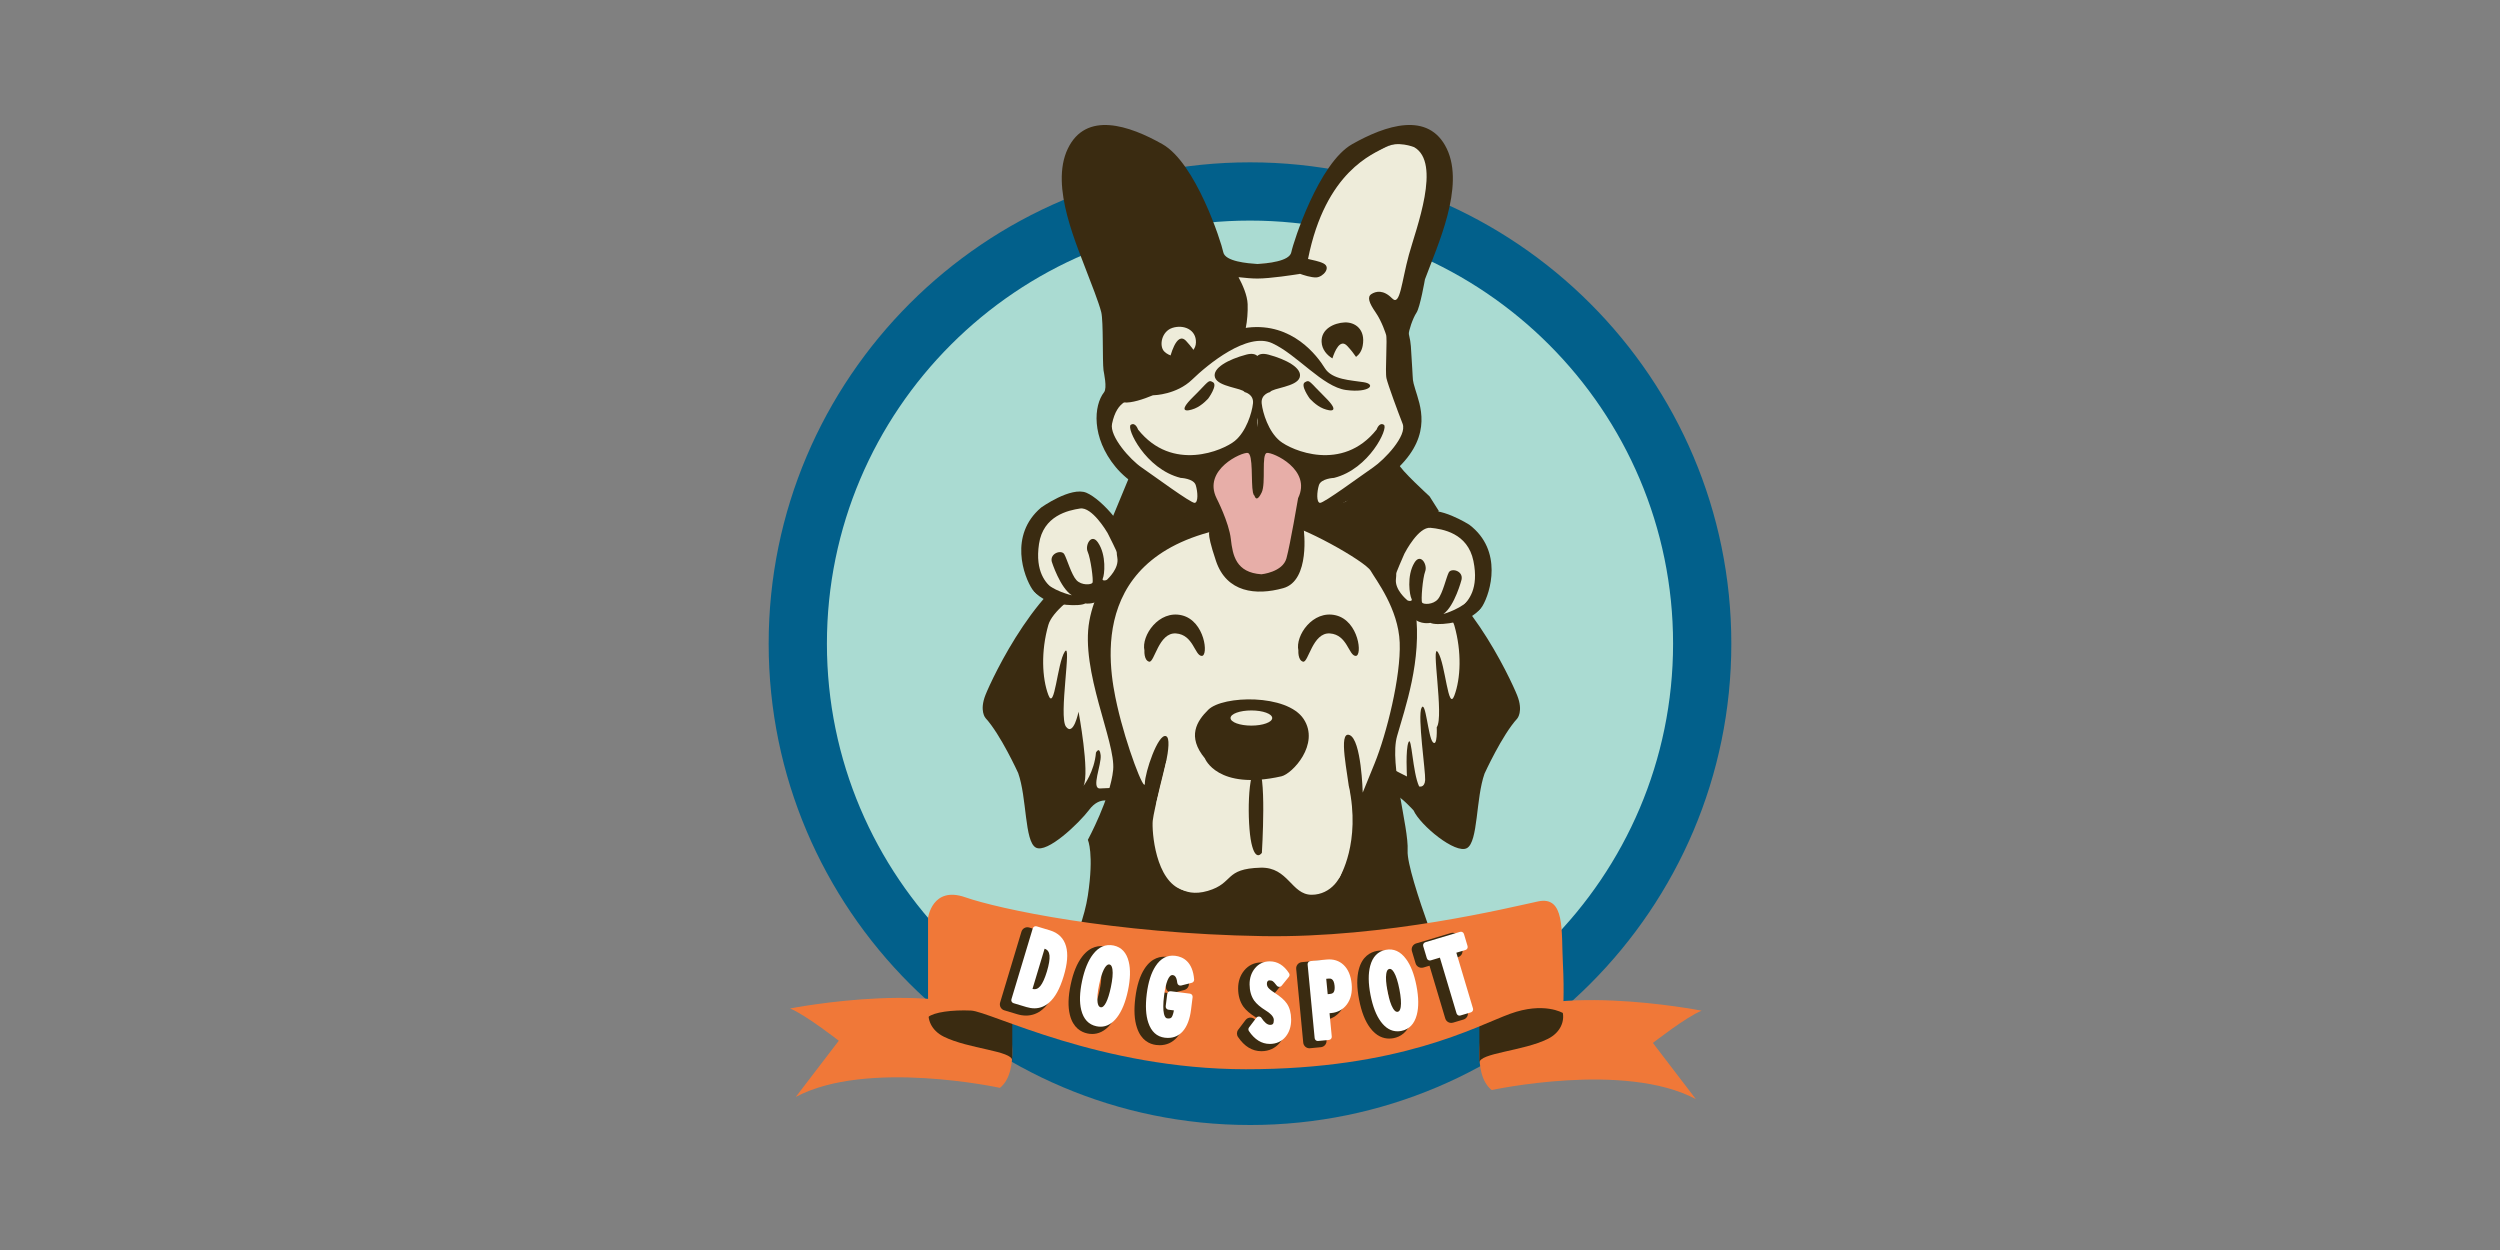 <?xml version="1.0" encoding="UTF-8"?><svg id="uuid-2e6d1cfe-3a68-4ca7-817c-17f623d3c995" xmlns="http://www.w3.org/2000/svg" width="200" height="100" viewBox="0 0 200 100"><rect x="0" y="0" width="200" height="100" fill="#808080" stroke="none"/><circle cx="100.058" cy="50.562" r="36.706" style="fill:#aadbd2;"/><path d="m100.518,35.001s.538.322.58-.302-.58-1.952-.58-1.952l-.46,2.035.46.219Z" style="fill:#514436;"/><path d="m87.815,40.441l.944,1.538,1.896-4.58,6.543,3.708,1.167,3.43.744.923s-8.122-.319-10.016-.923c-1.499-.478-1.278-4.097-1.278-4.097Z" style="fill:#3a2b11;"/><path d="m104.833,41.589l-.224,3.997s4.816.24,7.569-.444l2.927-4.264-.74-1.169s-2.408-2.199-2.463-2.587c-.056-.389-7.068,4.467-7.068,4.467Z" style="fill:#3a2b11;"/><path d="m82.562,57.442s-2.471-10.683,8.25-12.78c0,0,3.241-3.681,7.632-3.222,4.391.458,7.125-.854,10.963,3.267,3.838,4.122,3.128,1.336,5.749,2.955,2.622,1.619,3.685,8.286,3.685,8.286l-4.409,10.039s-4.711-9.443-4.644-1.289c.067,8.154-3.895,12.648-3.895,12.648h-14.38v-9.472l-1.129-5.568-5.32,3.558-2.502-8.422Z" style="fill:#eeecda;"/><path d="m100,90c-21.233,0-38.507-17.274-38.507-38.507S78.767,12.987,100,12.987s38.506,17.274,38.506,38.507-17.274,38.507-38.506,38.507Zm0-72.353c-18.663,0-33.847,15.184-33.847,33.847s15.184,33.847,33.847,33.847,33.846-15.184,33.846-33.847-15.184-33.847-33.846-33.847Z" style="fill:#02608b;"/><path d="m102.512,62.106c.864-.194,3.109-2.572,1.777-4.589-1.332-2.017-6.458-1.887-7.623-.74-.919.904-1.723,2.142-.274,3.894,0,0,.995,2.586,6.12,1.435Z" style="fill:#3a2b11;"/><path d="m101.777,57.442c0,.335-.746.607-1.667.607-.921,0-1.667-.271-1.667-.607,0-.335.746-.606,1.667-.606.92,0,1.667.271,1.667.606Z" style="fill:#eeecda;"/><path d="m100.86,69.415c2.203-.057,2.451,2.166,4.071,2.166,1.553,0,2.503-1.412,2.503-2.363s.634-4.437.528-5.81c-.106-1.373-.951-4.965,0-4.604.95.36,1.056,4.604,1.056,4.604l.951-2.334c.951-2.334,2.113-6.962,2.007-9.671-.105-2.709-1.901-5.003-2.323-5.743-.422-.739-5.599-3.697-7.5-3.908-1.901-.211-.634-1.352-.634-1.352,0,0-3.684.257.422.009s10.775,4.407,11.303,8.421c.528,4.014-.845,7.817-1.479,10.062-.634,2.244.951,7.263.845,9.164-.105,1.901,3.592,11.134,3.592,11.134l-.845.46c.317,2.93-2.018,2.689-2.018,2.689h-1.109c-.074.189-.168.3-.28.359-.752.398-1.763-.411-2.403-.038-.259.151-.505.548-.449,1.623-.14-.057-.553-.203-1.034-.057-.241.073-.416.194-.524.285,0,0-.722-.909-1.851-.948-.31-.011-.544.051-1.408.408-2.028.838-2.394,1.18-3.165,1.174-.35-.003-.897-.078-1.574-.492-.288-.277-.773-.746-1.372-1.33,0,0-4.331-4.287-4.331-4.287h0c-.422.788-2.25,4.774-2.25,4.774,0,0,1.056.798.106-.87-.952-1.668-4.332-1.095-4.332-1.095-.528.411-.633,1.198-.633,1.198-1.585-2.616-1.374-4.197-1.374-4.197l-1.268.344s2.43-4.161,2.941-7.542c.511-3.38,0-4.46,0-4.46,0,0,1.813-3.358,2.025-5.602.211-2.244-2.641-7.897-1.902-11.929.739-4.032,4.225-7.271,5.599-7.694,1.374-.422,6.444-1.901,7.792-1.479,1.347.422-.502,1.479-.502,1.479-13.205,1.479-11.409,11.197-10.669,14.472.739,3.274,2.219,7.078,2.219,6.226,0-.851,1.056-4.008,1.69-3.77.634.237-.422,3.882-.74,5.186-.317,1.304.937,4.837,1.162,6.319,0,0,.8,1.499,2.922.875,2.122-.624,1.275-1.781,4.236-1.857Z" style="fill:#3a2b11;"/><path d="m87.133,64.785c-.798,1.059-3.364,3.522-4.27,3.019-.905-.503-.705-3.973-1.409-5.961,0,0-1.409-3.094-2.616-4.403,0,0-.503-.57,0-1.844.503-1.275,4.428-9.726,9.156-10.934,4.729-1.207,3.576-.403,2.817,0,0,0-6.339,3.22-6.943,5.333-.603,2.113-.503,4.259,0,5.601.503,1.341.705-2.511,1.308-3.453.604-.941-.502,5.169.101,5.988.604.818,1.006-1.194,1.006-1.194,0,0,.905,4.818.402,5.931,0,0,.868-1.124.993-2.663,0,0,.291-.541.374.208s-.791,2.707-.042,2.663c.75-.043,1.082-.042,1.082-.042l-.166,1.123s-.922-.529-1.794.628Z" style="fill:#3a2b11;"/><path d="m114.94,58.177c.604-.819-.503-6.929.101-5.988.604.942.805,4.794,1.308,3.453.503-1.342.603-3.488,0-5.601-.604-2.113-6.943-5.333-6.943-5.333-.758-.403-1.911-1.207,2.817,0,4.729,1.208,8.653,9.659,9.156,10.934.503,1.274,0,1.844,0,1.844-1.207,1.309-2.616,4.403-2.616,4.403-.705,1.988-.503,5.458-1.409,5.961-.905.503-3.724-1.811-4.27-3.019,0,0-1.027-1.131-1.443-1.214s-.318-2.122-.318-2.122l1.234.624s-.125-2.163.125-2.745c.25-.583.324,2.42.848,3.54,0,0,.441.144.483-.512.042-.657-.624-5.108-.291-5.774s.521,2.33.905,2.747c.385.415.312-1.197.312-1.197Z" style="fill:#3a2b11;"/><path d="m118.372,46.283s.012-2.205-.862-3.068c-.874-.862-2.955-2.363-4.554-.528-1.599,1.835-2.196,3.929-.999,5.535,1.196,1.606,4.004,1.351,4.959.638.955-.713,1.343-1.723,1.456-2.576Z" style="fill:#eeecda;"/><path d="m116.924,46.374s-.545,2.102-1.453,2.747c0,0,1.553-.421,2.333-1.392,0,0,.49-.029.632.227.143.255.288.694-.643,1.302-.931.609-2.91.809-3.36.571,0,0-.805.177-1.366-.395,0,0-1.988-1.071-2.341-3.504,0,0-.063-.196.12-.291.183-.094,1.007-.792.829.683-.103.852.83,1.625.906,1.695.075.071.474.118.338-.122-.137-.239-.411-1.819.237-2.882.491-.805,1.065.169.859.698-.205.529-.35,2.336-.246,2.496.103.161.879.181,1.264-.274.385-.456.667-1.745.867-2.133s1.179-.14,1.023.573Z" style="fill:#3a2b11;"/><path d="m117.549,41.98s-2.474-1.573-3.683-.987c-1.209.585-3.39,3.304-3.153,4.814,0,0,.811.596.869.359.059-.237.691-1.713.766-1.864.076-.152,1.136-2.172,2.09-2.077.955.094,2.977.409,3.436,2.652.458,2.241-.421,3.18-.863,3.61-.443.43.954,1.052,1.588-.006.634-1.058,1.665-4.435-1.05-6.5Z" style="fill:#3a2b11;"/><path d="m82.699,44.946s-.131-2.201.696-3.11c.826-.908,2.823-2.52,4.519-.774,1.696,1.745,2.405,3.805,1.296,5.473-1.108,1.668-3.924,1.565-4.917.905-.992-.66-1.434-1.647-1.593-2.494Z" style="fill:#eeecda;"/><path d="m84.15,44.959s.658,2.07,1.599,2.665c0,0-1.573-.337-2.405-1.264,0,0-.491-.003-.62.26-.129.263-.25.709.713,1.266.963.557,2.949.651,3.386.389,0,0,.813.133,1.342-.469,0,0,1.927-1.176,2.148-3.625,0,0,.052-.199-.136-.283s-1.049-.737-.79.727c.149.845-.742,1.667-.814,1.742-.071.075-.467.143-.344-.103.123-.247.311-1.84-.393-2.865-.534-.777-1.054.227-.82.744.234.517.476,2.314.381,2.479-.095.166-.869.228-1.277-.206-.409-.434-.761-1.706-.981-2.083-.22-.376-1.184-.075-.991.628Z" style="fill:#3a2b11;"/><path d="m83.288,40.605s2.386-1.704,3.624-1.185c1.239.518,3.564,3.115,3.41,4.636,0,0-.777.64-.849.406-.071-.234-.782-1.673-.866-1.82-.085-.148-1.252-2.107-2.2-1.961-.948.146-2.951.571-3.287,2.834-.336,2.264.592,3.154,1.057,3.558.465.405-.896,1.102-1.586.08-.69-1.022-1.902-4.339.697-6.547Z" style="fill:#3a2b11;"/><path d="m89.773,29.798l4.586-6.991,5.994-1.672,3.485-.33,1.149-3.738s2.306-3.901,5.85-5.293c3.544-1.393,4.176.702,4.176,2.18s-3.328,10.94-3.328,10.94l.666,6.768-.166,4.149-4.528,4.322-3.076.973h-8.154l-7.173-3.746-1.264-4.514,1.785-3.049Z" style="fill:#eeecda;"/><path d="m99.327,35.444s-3.578,2.413-2.788,3.869,1.498,4.41,1.914,5.492,3.12,2.704,4.036,1.789,1.348-3.037,1.348-3.037c0,0,.4-3.952.691-4.701s-.749-2.039-.874-2.08-2.274-3.103-4.327-1.331Z" style="fill:#e7aea8;"/><g><path d="m96.667,31.87s.77-1.061.374-1.29-.333-.062-1.602,1.186-.478,1.16.125.923c.603-.237,1.103-.819,1.103-.819Z" style="fill:#3a2b11;"/><path d="m104.768,31.87s-.77-1.061-.374-1.29.333-.062,1.602,1.186.478,1.16-.125.923c-.603-.237-1.103-.819-1.103-.819Z" style="fill:#3a2b11;"/><g><path d="m107.558,25.795c-.832.042-1.872.521-1.831,1.55.025.631.449,1.079.866,1.327.198-.62.623-1.603,1.19-.993.309.332.536.631.7.874.244-.183.451-.461.531-.886.25-1.331-.624-1.914-1.456-1.872Z" style="fill:#3a2b11;"/><path d="m113.998,22.342c.999-2.704,3.204-7.405,1.747-10.443s-4.909-1.872-7.572-.365c-2.663,1.507-4.701,7.812-4.868,8.645-.148.742-1.949.888-2.721.941-.772-.052-2.572-.198-2.721-.941-.166-.832-2.205-7.138-4.868-8.645s-6.116-2.672-7.572.365c-1.456,3.037.749,7.738,1.747,10.443,0,0,.75,1.892.93,2.633.18.742.086,3.88.181,4.647.022.175.312,1.416.043,1.758-.831,1.056-1.03,3.609.926,5.981s6.64,3.894,7.478,5.034c.172.235-.371-.24.554,2.494.849,2.509,3.19,2.773,5.378,2.163,2.188-.61,1.639-4.699,1.639-4.699.658-1.251,5.427-2.835,7.617-4.992,2.701-2.663,1.668-4.992,1.309-6.205-.25-.843-.174-.605-.247-1.686-.135-1.983-.066-1.825-.27-2.741-.043-.193.315-1.281.607-1.708.293-.427.681-2.678.681-2.678Zm-10.151,17.515s-.627,3.701-.932,4.811c-.305,1.11-2.003,1.275-2.003,1.275-2.03-.139-2.296-1.496-2.446-2.828-.15-1.331-1.143-3.259-1.143-3.259-1.123-2.288,2.039-3.703,2.496-3.62s.25,2.371.416,3.162c.03.141.071.219.12.251.1.312.275.374.579-.251.353-.727-.042-3.079.416-3.162s3.62,1.331,2.496,3.62Zm-3.278-6.241c.004-.054.01-.124.017-.201.007.077.013.147.017.201.007.11,0,.308-.017.559-.017-.251-.024-.449-.017-.559Zm10.809-9.735c-.705-.728-1.314-.583-1.667-.354s-.187.707.333,1.456.832,1.768.832,1.768c.137.273-.083,2.975.042,3.515s.919,2.683,1.293,3.64c.374.957-1.456,2.871-2.371,3.495s-3.952,2.871-4.244,2.829-.25-.874-.083-1.415,1.206-.583,1.206-.583c2.829-.707,4.368-3.994,3.994-4.244s-.583.374-.583.374c-2.746,3.453-6.823,1.664-7.738.915s-1.373-2.247-1.456-2.995.666-.915.666-.915c.208-.333,2.122-.416,2.371-1.165s-1.082-1.456-2.496-1.831c-.444-.117-.719-.055-.89.106-.171-.161-.447-.224-.89-.106-1.415.374-2.746,1.082-2.496,1.831s2.163.832,2.371,1.165c0,0,.749.166.666.915s-.541,2.247-1.456,2.995-4.992,2.538-7.738-.915c0,0-.208-.624-.583-.374s1.165,3.536,3.994,4.244c0,0,1.04.042,1.206.583s.208,1.373-.083,1.415-3.328-2.205-4.244-2.829-2.581-2.489-2.371-3.495c.199-.957.561-1.45.954-1.71.6.062,1.549-.255,2.321-.575.026.002.056.002.095-.004,0,0,1.789-.042,3.037-1.248s4.41-3.828,6.407-2.912,4.036,3.495,5.908,3.744,2.455-.458,1.415-.624-2.538-.191-3.12-1.136c-.583-.945-2.579-3.649-6.157-3.233-.057.006-.106.019-.161.026.113-.546.172-1.263.15-1.899-.025-.716-.415-1.577-.729-2.16.541.062,1.093.11,1.506.109,1.032.001,2.936-.299,3.345-.362.023-.004.044-.01.065-.017.257.094.902.31,1.315.287.525-.029,1.208-.791.564-1.118-.367-.186-.844-.256-1.236-.357,1.408-7.056,5.251-8.411,6.198-8.946.957-.541,2.288,0,2.288,0,2.205,1.248.166,6.49-.416,8.612-.582,2.122-.699,4.147-1.331,3.495Z" style="fill:#3a2b11;"/></g></g><path d="m91.554,52.038s-.057.777.372.896c.43.12.755-2.358,2.153-2.259,1.397.1,1.496,1.777,2.057,1.798.561.021.263-2.8-1.585-3.248-1.847-.447-3.259,1.635-2.997,2.813Z" style="fill:#3a2b11;"/><path d="m103.87,52.038s-.057.777.372.896c.43.12.755-2.358,2.153-2.259,1.397.1,1.496,1.777,2.057,1.798.561.021.263-2.8-1.585-3.248-1.847-.447-3.259,1.635-2.997,2.813Z" style="fill:#3a2b11;"/><path d="m63.2,80.679s13.094-2.579,17.524,1.257c0,0,.926,3.77-.727,5.092,0,0-10.647-2.314-16.334.727l3.439-4.497s-2.711-2.116-3.902-2.579Z" style="fill:#f07838;"/><g><path d="m80.983,84.846v-3.306s-2.05-1.851-4.497-2.05c-2.447-.198-2.976,2.447-.992,3.439,1.983.992,5.489,1.124,5.489,1.918Z" style="fill:#3a2b11;"/><path d="m136.133,80.856s-13.094-2.579-17.524,1.257c0,0-.926,3.77.727,5.092,0,0,10.647-2.314,16.334.727l-3.439-4.497s2.711-2.116,3.902-2.579Z" style="fill:#f07838;"/><path d="m118.35,85.022v-3.306s2.05-1.851,4.497-2.05c2.447-.198,2.975,2.447.992,3.439-1.984.992-5.489,1.124-5.489,1.918Z" style="fill:#3a2b11;"/><path d="m74.244,81.37v-7.935s.331-2.579,2.976-1.653c2.645.926,11.82,2.912,23.806,3.108,9.878.162,19.838-2.314,22.02-2.777,2.182-.463,1.851,2.381,1.983,4.893.133,2.513,0,4.034,0,4.034,0,0-1.52-.924-4.232.068-2.711.992-8.812,4.437-21.131,4.431-11.67-.006-20.463-4.629-21.984-4.695-1.521-.066-2.976.13-3.439.527Z" style="fill:#f07838;"/></g><path d="m93.314,60.842s-1.012,3.981-1.095,4.813.208,4.868,2.409,5.553c1.606.499,4.465-2.724,5.521-2.599,1.056.125,4.346,2.621,5.117,2.664.77.042,1.894-1.075,1.894-1.075,0,0,1.736-2.776.741-7.341l-2.635,4.795-2.204.356-3.729-.315-6.02-6.852Z" style="fill:#eeecda;"/><path d="m100.951,68.223s.419-6.77-.373-6.77-.809,4.439-.467,5.993c.341,1.554.841.777.841.777Z" style="fill:#3a2b11;"/><g><g><path d="m84.188,78.361c-.57,1.895-1.458,2.661-2.662,2.299l-1.038-.312,1.706-5.669,1.058.319c1.191.358,1.504,1.48.936,3.364Zm-.862-.242c.175-.583.248-1.041.217-1.374-.045-.402-.241-.655-.589-.76l-.221-.067-1.111,3.693.221.066c.348.105.651.004.908-.301.208-.255.4-.674.576-1.258Z" style="fill:#3a2b11;"/><path d="m82.079,81.246c-.225,0-.459-.036-.698-.108l-1.038-.312c-.127-.038-.233-.125-.296-.242s-.076-.253-.038-.38l1.706-5.669c.038-.127.125-.233.242-.296.117-.063.254-.076.38-.038l1.058.319c.757.228,1.263.731,1.465,1.454.184.659.12,1.488-.194,2.532h0c-.316,1.05-.724,1.779-1.245,2.23-.392.339-.848.511-1.342.511Zm-.969-1.232l.559.168c.335.101.619.087.874-.047-.262.102-.548.111-.844.021l-.22-.066c-.127-.038-.234-.125-.296-.241-.005-.009-.01-.019-.014-.028l-.058.193Zm1.915-3.333l-.741,2.462c.027-.022.055-.051.084-.086.109-.134.285-.435.479-1.08h0c.194-.647.215-1.001.198-1.184-.005-.043-.012-.08-.021-.112Zm1.163,1.681h.003-.003Zm-.862-.242h.003-.003Zm-.593-2.7c.048,0,.097.007.144.021l.221.067c.321.097.57.285.732.547-.132-.285-.365-.472-.723-.579l-.58-.174-.058.193c.009-.005.018-.011.027-.016.073-.039.154-.059.236-.059Z" style="fill:#3a2b11;"/></g><g><path d="m89.326,79.529c-.187.888-.464,1.57-.831,2.046-.4.521-.865.725-1.394.614-.529-.111-.871-.486-1.028-1.124-.141-.571-.119-1.301.068-2.189.187-.888.464-1.57.831-2.046.4-.521.867-.725,1.4-.613.529.112.869.486,1.021,1.123.141.571.119,1.301-.068,2.189Zm-.879-.168c.275-1.308.174-2.012-.305-2.113-.474-.1-.847.499-1.12,1.795-.276,1.308-.172,2.012.312,2.114.469.099.841-.5,1.114-1.796Z" style="fill:#3a2b11;"/><path d="m87.375,82.718c-.135,0-.262-.016-.376-.04-.502-.105-1.154-.45-1.41-1.494-.161-.65-.14-1.439.065-2.411.204-.972.507-1.707.924-2.249.653-.851,1.393-.903,1.898-.796.503.106,1.155.452,1.403,1.496.16.647.139,1.436-.065,2.408-.202.957-.512,1.714-.924,2.248-.504.656-1.058.838-1.516.838Zm-.649-1.35c.143.23.323.3.478.333.139.029.309.038.503-.069-.142.043-.301.051-.477.014-.14-.03-.336-.102-.505-.279Zm1.312-3.617c-.073.063-.305.337-.528,1.396-.229,1.085-.118,1.426-.076,1.508.073-.065.303-.344.525-1.397v0c.227-1.078.121-1.423.079-1.508Zm.409,1.611h.003-.003Zm-.422-2.625c.07,0,.143.007.22.024.139.029.332.101.499.275-.141-.227-.319-.297-.474-.33-.143-.03-.317-.039-.514.071.084-.026.173-.04.269-.04Z" style="fill:#3a2b11;"/></g><g><path d="m94.369,81.081c-.089.711-.289,1.241-.598,1.591-.309.35-.716.494-1.22.431-.537-.067-.909-.412-1.117-1.035-.189-.558-.226-1.287-.113-2.188.113-.901.332-1.603.659-2.108.356-.552.804-.794,1.345-.727.781.098,1.212.655,1.291,1.671l-.852.217c-.052-.518-.247-.798-.585-.841-.481-.06-.804.567-.969,1.882-.166,1.325-.005,2.019.486,2.081.259.033.449-.033.571-.197.122-.164.21-.466.265-.909l-.693-.087.123-.982,1.533.192-.126,1.007Z" style="fill:#3a2b11;"/><path d="m92.773,83.616c-.093,0-.188-.006-.284-.018-.509-.064-1.188-.354-1.528-1.372-.214-.633-.258-1.422-.135-2.408.124-.986.364-1.744.735-2.317.581-.902,1.312-1.016,1.826-.95.589.074,1.596.449,1.727,2.127.019.242-.139.463-.374.523l-.852.217c-.141.036-.291.009-.409-.074-.119-.083-.196-.214-.211-.359-.006-.063-.044-.38-.15-.395.002.005-.162.128-.308.818.069-.022.142-.029.214-.02l1.533.192c.274.034.467.284.433.557l-.126,1.007v0c-.103.82-.338,1.428-.719,1.859-.357.405-.828.614-1.372.614Zm-.665-1.301c.162.216.347.272.505.292.253.031.451-.005.618-.118-.156.06-.352.092-.597.061-.142-.018-.343-.074-.526-.236Zm.576-.977c.036.18.085.229.086.23.068.002.1-.009.1-.009.007-.011.036-.059.072-.179l-.166-.021c-.032-.004-.063-.011-.093-.021Zm1.684-.257h.003-.003Zm-.681-.605c.094.031.174.087.234.161l.016-.13-.25-.031Zm-.584-2.887c.044,0,.091.003.139.009.187.023.449.103.662.343-.173-.292-.419-.372-.641-.4-.144-.018-.318-.013-.506.113.104-.042.219-.065.346-.065Z" style="fill:#3a2b11;"/></g><g><path d="m102.376,81.892c.004.496-.125.904-.388,1.222-.263.318-.618.479-1.065.483-.564.005-1.053-.301-1.469-.918l.587-.775c.293.449.595.671.908.669.363-.003.543-.219.54-.647-.003-.333-.255-.652-.756-.958-.403-.25-.692-.496-.866-.737-.208-.303-.313-.682-.317-1.139-.004-.451.12-.83.371-1.136.251-.306.579-.462.985-.465.531-.005.979.274,1.342.834l-.574.707c-.151-.202-.278-.339-.381-.411-.103-.072-.236-.108-.4-.106-.14.001-.251.05-.334.147-.083.097-.124.221-.123.373.002.175.053.328.154.46.101.132.286.284.552.456.454.29.764.558.93.804.198.286.299.666.303,1.139Z" style="fill:#3a2b11;"/><path d="m100.911,84.096c-.732,0-1.361-.383-1.87-1.138-.119-.177-.113-.41.016-.581l.587-.774c.099-.129.257-.204.415-.197.162.006.312.09.4.226.181.277.362.442.484.442.01,0,.024-.001.033-.002.006-.024.014-.069.013-.142-.001-.139-.195-.339-.517-.536-.466-.29-.796-.574-1.01-.871-.271-.394-.407-.871-.412-1.427-.005-.569.158-1.059.485-1.457.342-.418.815-.643,1.366-.647.482-.003,1.192.177,1.766,1.062.118.181.105.418-.032.586l-.574.707c-.097.119-.244.185-.398.184-.154-.003-.298-.077-.39-.201-.17-.227-.254-.291-.269-.302-.004-.003-.025-.011-.069-.014-0.0.005-0.0.01-0.0.016.001.083.028.128.051.158.03.039.132.15.427.341.515.328.867.638,1.074.946.252.363.383.841.388,1.413v0c.005.616-.164,1.135-.502,1.544-.356.429-.856.658-1.446.664h-.017Zm-.585-1.198c.184.134.379.2.586.2h.008c.166-.001.308-.032.429-.094-.11.041-.24.067-.395.068h-.011c-.214,0-.421-.058-.617-.174Zm-.139-3.112c.027.058.058.113.092.163.128.177.372.38.718.595.347.212.605.443.77.69-.029-.073-.064-.139-.104-.197-.091-.135-.297-.355-.787-.667-.321-.206-.542-.394-.68-.573-.003-.004-.006-.007-.009-.011Zm.734-1.796h-.01c-.157.001-.287.034-.4.102.115-.05.242-.076.379-.077.139 0.0.274.017.395.054-.138-.065-.262-.079-.363-.079Z" style="fill:#3a2b11;"/></g><g><path d="m107.218,79.075c.058.606-.057,1.099-.343,1.477-.262.342-.616.534-1.061.577l-.39.037.202,2.113-.87.083-.563-5.894,1.294-.123c.473-.045.861.076,1.165.364.32.304.508.759.566,1.365Zm-.868.1c-.055-.578-.312-.845-.772-.801l-.417.04.165,1.726.432-.041c.45-.043.647-.351.593-.923Z" style="fill:#3a2b11;"/><path d="m104.756,83.862c-.115,0-.228-.04-.318-.114-.102-.085-.166-.206-.179-.338l-.563-5.894c-.013-.132.028-.263.112-.365.084-.102.206-.166.337-.179l1.294-.123c.62-.059,1.144.108,1.556.499.408.388.65.953.719,1.679.07.732-.079,1.346-.442,1.826-.329.429-.767.684-1.305.76l.155,1.619c.013.132-.028.263-.112.365-.085.102-.206.166-.338.179l-.87.083c-.016.002-.032.002-.048.002Zm.229-3.358l.035.37c.081-.112.208-.19.357-.204l.39-.037c.176-.017.325-.064.454-.144-.115.052-.252.091-.415.107l-.432.041c-.132.012-.263-.028-.365-.112-.008-.007-.016-.014-.023-.021Zm.722-1.634l.069.72c.021-.005.041-.014.048-.025.009-.014.054-.098.03-.343v-0c-.026-.272-.078-.34-.147-.353Zm-.969-.951l.019.202c.081-.112.208-.19.357-.204l.417-.04c.137-.014.431-.017.708.136-.185-.143-.411-.197-.704-.17l-.797.076Z" style="fill:#3a2b11;"/></g><g><path d="m112.406,79.247c.173.891.183,1.627.031,2.208-.167.635-.515,1.004-1.045,1.107-.531.103-.992-.109-1.384-.636-.353-.471-.615-1.153-.789-2.044-.173-.891-.183-1.627-.03-2.208.166-.635.517-1.005,1.052-1.109.531-.103.99.109,1.377.637.353.472.616,1.153.788,2.044Zm-.875.187c-.255-1.312-.622-1.921-1.102-1.828-.476.092-.588.789-.335,2.09.255,1.312.625,1.921,1.109,1.826.471-.091.581-.787.328-2.088Z" style="fill:#3a2b11;"/><path d="m111.136,83.087c-.463,0-1.025-.184-1.529-.863-.4-.535-.688-1.271-.878-2.246-.189-.975-.197-1.77-.022-2.431.271-1.038.933-1.374,1.44-1.472.504-.097,1.239-.034,1.875.832.4.534.687,1.27.876,2.244.187.961.195,1.778.023,2.43-.273,1.038-.93,1.373-1.433,1.471-.107.021-.225.034-.35.034Zm-.41-1.135c.221.155.414.15.57.121.145-.028.311-.089.452-.279-.155.137-.325.195-.45.219-.139.028-.348.037-.572-.06Zm-.198-3.843c-.043.086-.15.429.056,1.492.211,1.087.445,1.359.516,1.419.042-.089.145-.436-.059-1.491h0c-.21-1.081-.442-1.358-.513-1.42Zm-.032-1.07c-.057,0-.111.007-.16.017-.15.029-.321.092-.465.289.159-.144.335-.204.462-.229.139-.027.345-.036.567.059-.148-.105-.284-.137-.404-.137Z" style="fill:#3a2b11;"/></g><g><path d="m116.501,76.093l-.971.29,1.404,4.7-.837.25-1.404-4.7-.971.29-.291-.972,2.779-.831.291.973Z" style="fill:#3a2b11;"/><path d="m116.098,81.833c-.082,0-.164-.02-.237-.06-.116-.063-.203-.17-.241-.296l-1.261-4.221-.492.147c-.265.077-.542-.071-.621-.336l-.291-.972c-.038-.127-.024-.264.039-.38.063-.117.17-.203.296-.241l2.779-.831c.127-.038.263-.024.38.039.116.063.203.17.241.296l.291.973c.038.127.024.264-.039.38-.063.116-.17.203-.296.241l-.492.147,1.261,4.221c.079.264-.071.542-.335.622l-.837.25c-.047.014-.095.021-.143.021Zm-2.045-5.546l.005.016.493-.148c.126-.038.263-.024.38.039.041.022.079.05.112.083.038-.172.165-.318.345-.372l.492-.147-.005-.016-1.822.545Z" style="fill:#3a2b11;"/></g></g><g><g><path d="m84.854,78.028c-.57,1.895-1.458,2.661-2.662,2.299l-1.038-.312,1.706-5.669,1.058.319c1.191.358,1.504,1.48.936,3.364Zm-.862-.242c.175-.583.248-1.041.217-1.374-.045-.402-.241-.655-.589-.76l-.221-.067-1.111,3.693.221.066c.348.105.651.004.908-.301.208-.255.4-.674.576-1.258Z" style="fill:#fff;"/><path d="m82.75,80.665c-.202,0-.412-.033-.631-.099l-1.038-.312c-.063-.019-.117-.062-.148-.121-.032-.059-.038-.127-.019-.19l1.706-5.669c.019-.063.062-.117.121-.148.058-.031.127-.038.19-.019l1.058.319c.68.204,1.117.636,1.296,1.282.171.613.108,1.396-.193,2.393h0c-.302,1.003-.684,1.694-1.169,2.113-.348.301-.741.452-1.174.452Zm-1.285-.817l.799.24c.52.156.956.073,1.334-.253.405-.35.748-.982,1.018-1.879.268-.892.332-1.603.19-2.115-.133-.477-.446-.784-.959-.938l-.819-.246-1.562,5.191Zm3.389-1.819h.003-.003Zm-2.087,1.607c-.107,0-.217-.017-.33-.051l-.221-.066c-.063-.019-.117-.063-.148-.121-.032-.059-.038-.127-.019-.19l1.111-3.693c.019-.063.062-.117.121-.148.058-.031.126-.038.19-.019l.221.067c.31.093.695.338.765.972.035.373-.039.853-.226,1.474h-0c-.187.621-.39,1.06-.621,1.344-.241.287-.528.433-.843.433Zm-.168-.524c.244.066.438-.004.627-.228.184-.226.362-.62.528-1.169.165-.55.235-.981.207-1.279-.033-.292-.155-.46-.394-.539l-.967,3.215Zm1.393-1.325h.003-.003Z" style="fill:#fff;"/></g><g><path d="m89.992,79.196c-.187.888-.464,1.57-.831,2.046-.4.521-.865.725-1.394.614-.529-.111-.871-.486-1.028-1.124-.141-.571-.119-1.301.068-2.189s.464-1.57.831-2.046c.4-.521.867-.725,1.4-.613.529.112.869.486,1.021,1.123.141.571.119,1.301-.068,2.189Zm-.879-.168c.275-1.308.174-2.012-.305-2.113-.474-.1-.847.499-1.12,1.795-.276,1.308-.172,2.012.312,2.114.469.099.841-.5,1.114-1.796Z" style="fill:#fff;"/><path d="m88.046,82.136c-.108,0-.218-.012-.33-.035-.628-.132-1.038-.572-1.219-1.309-.15-.605-.127-1.379.066-2.3.194-.921.489-1.644.878-2.147.461-.601,1.016-.836,1.649-.705.629.133,1.037.573,1.212,1.309.149.604.127,1.378-.066,2.299-.194.92-.489,1.643-.877,2.147-.379.493-.819.741-1.313.741Zm.719-6.032c-.343,0-.648.179-.929.544-.343.444-.607,1.099-.785,1.946-.178.847-.202,1.546-.07,2.078.133.542.407.849.837.94.433.091.805-.08,1.144-.522.343-.445.607-1.099.784-1.946.178-.847.202-1.546.07-2.078-.129-.541-.4-.848-.83-.938-.076-.016-.15-.024-.222-.024Zm-.662,4.981c-.05,0-.102-.005-.155-.017-.243-.051-.551-.234-.636-.813-.057-.385-.014-.908.132-1.597.113-.542.463-2.188,1.416-1.988.242.051.548.233.631.813.056.385.012.907-.133,1.596h0c-.108.511-.423,2.006-1.254,2.006Zm.612-3.93c-.28,0-.57.592-.783,1.607-.131.622-.174,1.1-.126,1.421.053.357.192.386.245.397.293.064.595-.539.818-1.603h0c.131-.622.174-1.101.127-1.422-.051-.356-.188-.385-.24-.395-.014-.003-.027-.004-.041-.004Zm.398,1.873h.003-.003Z" style="fill:#fff;"/></g><g><path d="m95.035,80.748c-.089.711-.289,1.241-.598,1.591-.309.35-.716.494-1.22.431-.537-.067-.909-.412-1.117-1.035-.189-.558-.226-1.287-.113-2.188.113-.901.332-1.603.659-2.108.356-.552.804-.794,1.345-.726.781.098,1.212.655,1.291,1.671l-.852.217c-.052-.518-.247-.798-.585-.841-.481-.06-.804.567-.969,1.882-.166,1.325-.005,2.019.486,2.081.259.033.449-.033.571-.197s.21-.466.265-.909l-.693-.087.123-.982,1.533.192-.126,1.007Z" style="fill:#fff;"/><path d="m93.445,83.034c-.084,0-.17-.005-.258-.017-.638-.08-1.083-.485-1.323-1.204-.199-.589-.241-1.363-.124-2.298.117-.935.352-1.679.697-2.212.41-.637.945-.918,1.585-.839.627.079,1.398.472,1.509,1.899.009.121-.07.231-.187.261l-.852.217c-.071.018-.146.004-.205-.037-.059-.042-.098-.107-.105-.179-.059-.579-.283-.607-.368-.618-.31-.034-.555.586-.69,1.665-.079.631-.082,1.11-.008,1.427.082.351.224.369.277.375.215.026.294-.038.339-.098.044-.059.119-.204.181-.544l-.439-.055c-.137-.017-.234-.142-.217-.279l.123-.982c.008-.066.042-.125.095-.166.052-.041.121-.059.184-.051l1.533.192c.137.017.234.142.217.279l-.126,1.007v0c-.095.758-.317,1.338-.658,1.725-.311.352-.707.53-1.18.53Zm.376-6.082c-.378,0-.695.205-.964.623-.304.47-.513,1.144-.621,2.004-.108.859-.073,1.558.102,2.077.176.529.475.812.912.867.42.053.748-.061,1.001-.348.274-.31.455-.801.537-1.457l.095-.76-1.038-.13-.061.486.446.056c.137.017.234.142.217.279-.061.49-.164.826-.312,1.027-.123.165-.362.351-.802.296-.246-.031-.568-.187-.701-.757-.089-.379-.089-.904-.001-1.602.069-.549.288-2.215,1.247-2.098.28.035.619.204.755.779l.379-.097c-.139-1-.66-1.185-1.051-1.234-.047-.006-.094-.009-.139-.009Zm1.215,3.796h.003-.003Z" style="fill:#fff;"/></g><g><path d="m103.043,81.559c.004.496-.125.904-.388,1.222-.263.318-.618.479-1.065.483-.564.005-1.053-.301-1.469-.918l.587-.774c.293.449.595.671.908.669.363-.003.543-.219.539-.647-.003-.333-.255-.652-.756-.958-.403-.25-.692-.496-.866-.737-.208-.303-.313-.682-.317-1.139-.004-.451.12-.83.371-1.136.251-.306.579-.462.985-.465.531-.004.979.274,1.342.834l-.574.707c-.151-.202-.278-.339-.381-.411-.103-.072-.236-.108-.4-.106-.14.001-.251.05-.334.147-.083.097-.124.221-.123.373.002.175.053.328.154.46.101.132.286.284.553.456.454.29.764.558.93.804.198.286.299.666.303,1.139Z" style="fill:#fff;"/><path d="m101.577,83.513c-.644,0-1.204-.346-1.663-1.028-.059-.088-.056-.205.008-.29l.587-.775c.049-.065.129-.098.208-.099.081.003.156.045.2.113.24.369.474.555.693.555h.004c.157-.001.203-.056.218-.074.05-.06.076-.171.074-.321-.003-.298-.348-.57-.636-.747-.437-.271-.743-.533-.939-.803-.239-.348-.36-.778-.364-1.283-.005-.509.139-.946.428-1.297.298-.365.694-.552,1.175-.556h.015c.613,0,1.131.319,1.538.948.059.091.053.209-.016.293l-.574.707c-.048.059-.119.092-.194.092h-.005c-.077-.002-.149-.039-.195-.1-.167-.224-.269-.318-.325-.357-.059-.041-.143-.06-.254-.06-.085.001-.122.031-.147.06-.043.049-.063.118-.062.209.001.12.035.221.103.309.057.075.189.204.49.398.487.31.815.597,1.002.875.224.324.341.754.345,1.276h0c.004.555-.145,1.02-.445,1.383-.311.376-.734.569-1.256.573h-.015Zm-1.146-1.163c.342.45.723.666,1.157.664.373-.003.659-.132.875-.392.226-.273.334-.62.33-1.06h0c-.004-.42-.091-.756-.259-.999-.147-.22-.435-.466-.858-.736-.295-.19-.496-.358-.616-.514-.134-.174-.203-.379-.206-.609-.001-.215.06-.396.183-.539.13-.151.31-.232.521-.234.217.001.398.049.545.151.073.052.152.125.238.22l.262-.322c-.293-.389-.646-.584-1.027-.573-.331.003-.591.125-.794.373-.216.263-.319.582-.315.976.004.404.096.741.273,1.0.151.208.418.434.792.666.575.351.87.745.874,1.167.002.274-.062.491-.19.645-.096.114-.276.251-.597.254h-.009c-.319,0-.622-.169-.904-.502l-.275.363Z" style="fill:#fff;"/></g><g><path d="m107.884,78.742c.058.606-.057,1.099-.343,1.477-.262.342-.616.534-1.061.577l-.39.037.202,2.113-.87.083-.563-5.894,1.294-.123c.473-.045.861.076,1.165.364.32.304.508.759.566,1.365Zm-.868.1c-.055-.578-.312-.845-.772-.801l-.417.04.165,1.726.432-.041c.45-.043.647-.351.593-.923Z" style="fill:#fff;"/><path d="m105.422,83.279c-.058,0-.114-.02-.159-.057-.051-.042-.083-.103-.09-.169l-.563-5.894c-.006-.066.014-.132.056-.183.042-.051.103-.083.169-.09l1.294-.123c.545-.052,1.003.093,1.361.432.363.345.579.857.643,1.522.064.668-.069,1.223-.393,1.652-.305.399-.721.625-1.236.675l-.141.013.178,1.865c.006.066-.014.132-.056.183-.042.051-.103.083-.169.09l-.87.083c-.008.001-.016.001-.024.001Zm-.291-5.918l.515,5.396.373-.035-.178-1.865c-.013-.137.088-.259.225-.272l.39-.038c.376-.036.666-.193.886-.48.246-.324.344-.762.293-1.302-.052-.541-.216-.948-.489-1.208-.251-.238-.569-.336-.969-.296l-1.046.1Zm.86,2.695c-.058,0-.114-.02-.159-.057-.051-.042-.083-.103-.09-.169l-.165-1.726c-.013-.137.088-.259.225-.272l.417-.04c.349-.035.951.056,1.044,1.026.033.346-.015.614-.146.819-.098.152-.293.34-.672.377l-.432.041c-.008.001-.016.001-.024.001Zm.107-1.751l.118,1.229.183-.018c.194-.018.264-.094.299-.149.066-.103.09-.277.069-.501h-0c-.059-.618-.345-.592-.499-.577l-.169.016Z" style="fill:#fff;"/></g><g><path d="m113.073,78.913c.173.891.183,1.627.031,2.208-.167.635-.515,1.004-1.045,1.107-.531.103-.992-.109-1.384-.636-.353-.471-.615-1.153-.789-2.044-.173-.891-.183-1.627-.03-2.208.166-.635.517-1.005,1.052-1.109.531-.103.99.109,1.377.637.353.472.616,1.153.788,2.044Zm-.875.187c-.255-1.312-.622-1.921-1.102-1.828-.476.092-.588.789-.335,2.09.255,1.312.625,1.921,1.109,1.826.471-.091.581-.787.328-2.088Z" style="fill:#fff;"/><path d="m111.798,82.505c-.503,0-.947-.256-1.324-.763-.373-.498-.654-1.22-.834-2.145-.179-.924-.188-1.704-.026-2.32.192-.733.611-1.167,1.246-1.29.631-.123,1.178.124,1.625.735.373.498.653,1.22.832,2.144h0c.18.924.189,1.704.027,2.319-.192.733-.609,1.167-1.239,1.289-.105.021-.207.031-.307.031Zm-.64-6.048c-.066,0-.134.006-.203.02-.437.085-.717.388-.858.927-.143.542-.131,1.248.034,2.098.166.85.416,1.504.744,1.942.333.448.703.623,1.136.541.431-.084.71-.387.851-.926.143-.542.131-1.248-.034-2.097v-0c-.165-.849-.414-1.503-.743-1.942-.276-.377-.581-.562-.926-.562Zm.615,4.991c-.228,0-.509-.108-.757-.516-.203-.333-.366-.831-.5-1.522-.133-.685-.168-1.204-.107-1.585.092-.574.399-.75.64-.797.241-.046.595.002.897.503.201.333.364.831.498,1.522h0c.133.685.169,1.203.109,1.584-.09.575-.395.75-.634.797-.045.009-.093.014-.145.014Zm-.583-3.936c-.02,0-.035.003-.047.005-.051.01-.186.036-.242.386-.051.318-.016.792.104,1.411.121.623.268,1.08.436,1.358.187.308.328.281.38.27.045-.009.182-.035.237-.384.05-.318.014-.793-.106-1.412h0c-.121-.624-.268-1.081-.435-1.359-.144-.239-.259-.276-.327-.276Z" style="fill:#fff;"/></g><g><path d="m117.168,75.76l-.971.29,1.404,4.7-.837.25-1.404-4.7-.971.29-.291-.972,2.779-.831.291.973Z" style="fill:#fff;"/><path d="m116.764,81.25c-.041,0-.082-.01-.119-.03-.058-.032-.102-.085-.121-.148l-1.333-4.461-.732.219c-.131.04-.271-.035-.311-.168l-.291-.972c-.019-.063-.012-.132.019-.19.032-.058.085-.101.148-.121l2.779-.831c.063-.018.132-.012.19.019.058.032.102.085.121.148l.291.973c.019.063.012.132-.019.19s-.085.102-.148.121l-.731.218,1.332,4.461c.039.132-.036.271-.168.311l-.837.25c-.023.007-.048.01-.071.01Zm-1.404-5.199c.041,0,.082.01.119.03.058.032.102.085.121.148l1.333,4.461.358-.107-1.332-4.461c-.039-.132.036-.271.168-.311l.731-.218-.147-.494-2.301.688.148.494.732-.219c.023-.007.047-.01.071-.01Z" style="fill:#fff;"/></g></g><path d="m94.265,28.548s1.379-.1,1.41-1.147c.032-1.047-1.002-1.454-1.88-1.172-.878.282-1.079,1.441-.664,1.88.414.439,1.134.439,1.134.439Z" style="fill:#eeecda;"/><path d="m93.574,28.713s.517-2.295,1.315-1.437c.797.857,1.058,1.502,1.058,1.502l-2.373-.066Z" style="fill:#3a2b11;"/></svg>
